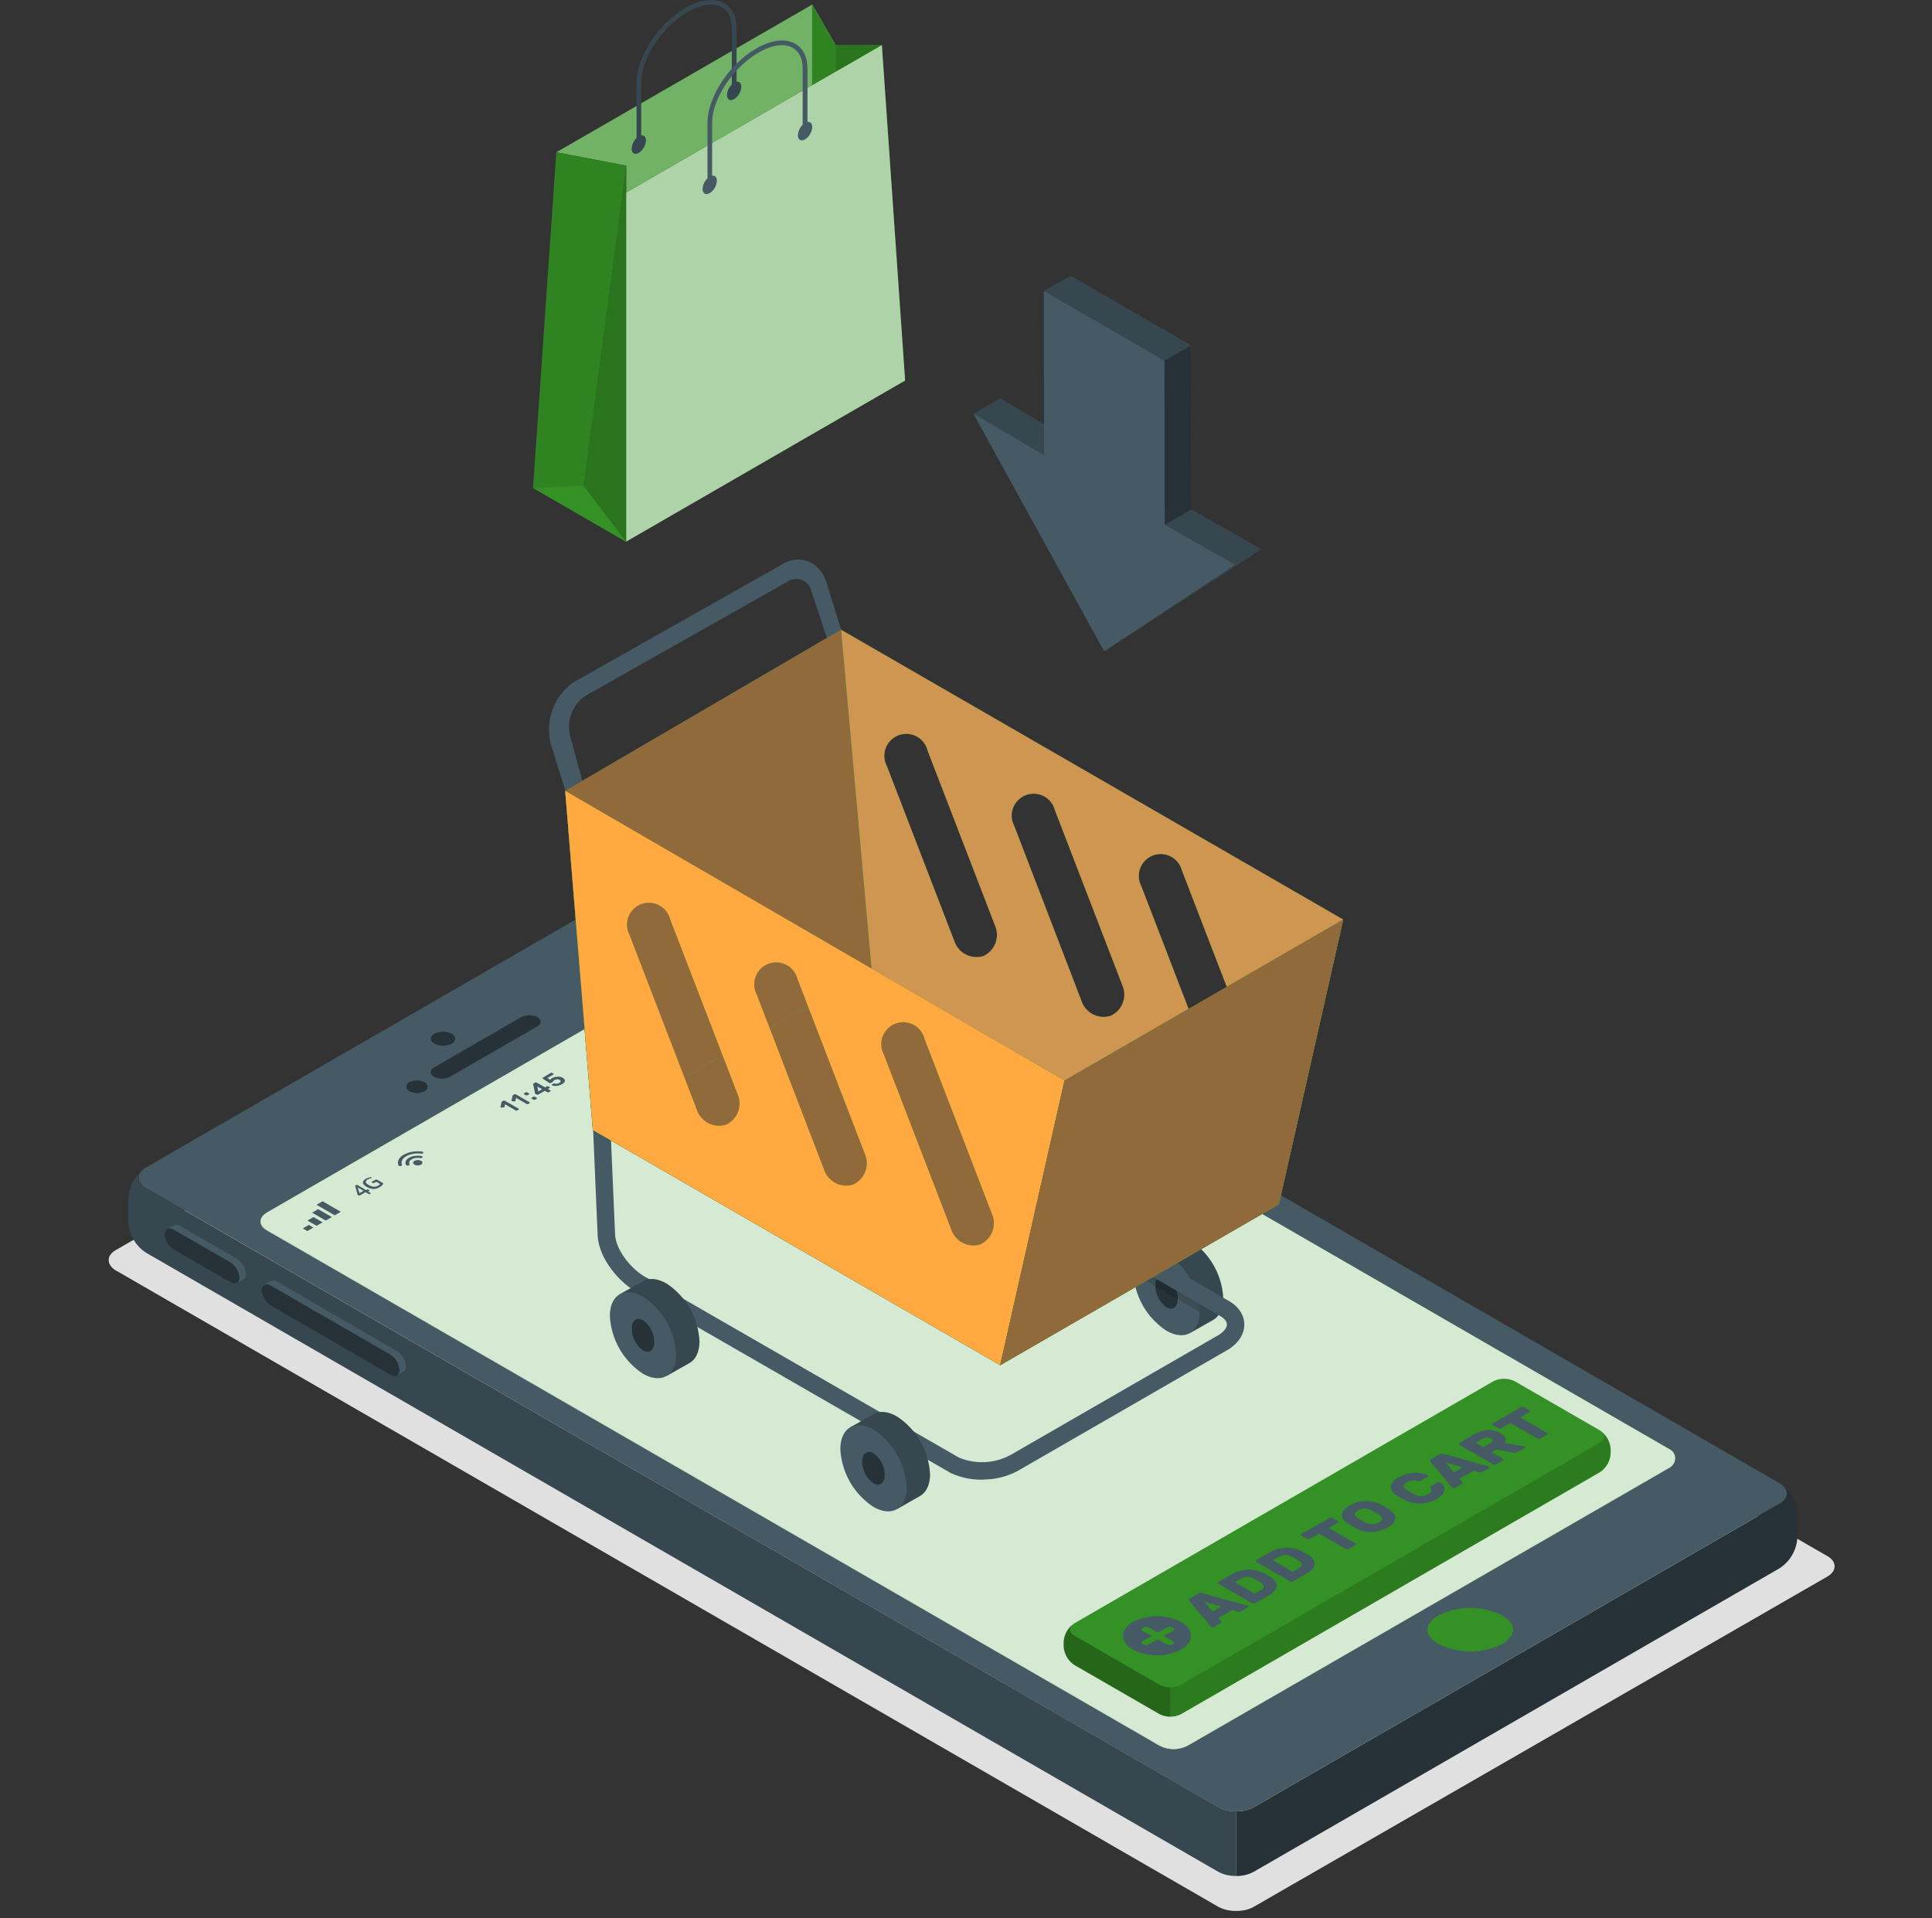 <svg width="141" height="140" viewBox="0 0 141 140" fill="none" xmlns="http://www.w3.org/2000/svg">
<rect x="0" y="0" width="141" height="140" fill="#333333" stroke="none"/>
<g clip-path="url(#clip0_616_105679)">
<path d="M133.821 114.017C133.805 113.985 133.787 113.953 133.766 113.923C133.751 113.903 133.734 113.884 133.716 113.866C133.701 113.84 133.683 113.817 133.662 113.797L133.597 113.736C133.525 113.674 133.447 113.62 133.365 113.573L52.915 67.129C52.513 66.927 52.069 66.821 51.618 66.821C51.168 66.821 50.724 66.927 50.321 67.129L8.458 91.232C8.405 91.261 8.354 91.294 8.306 91.33C8.306 91.33 8.266 91.355 8.252 91.37C8.167 91.439 8.094 91.522 8.035 91.615C8.021 91.635 8.009 91.655 7.999 91.677C7.981 91.709 7.966 91.743 7.955 91.778C7.948 91.804 7.942 91.831 7.937 91.857C7.932 91.9 7.932 91.944 7.937 91.987C7.936 92.017 7.936 92.048 7.937 92.078C7.944 92.112 7.952 92.146 7.963 92.179C7.974 92.213 7.989 92.245 8.006 92.276C8.11 92.466 8.267 92.622 8.458 92.724L88.912 139.165C89.152 139.295 89.412 139.384 89.681 139.429C89.856 139.456 90.032 139.471 90.209 139.472C90.383 139.472 90.557 139.458 90.729 139.432C90.786 139.425 90.843 139.415 90.899 139.4C91.059 139.363 91.215 139.31 91.365 139.241C91.415 139.219 91.459 139.19 91.506 139.165L133.365 115.065C133.857 114.783 133.994 114.379 133.821 114.017Z" fill="#E0E0E0"/>
<path d="M130.327 108.693C130.312 108.659 130.292 108.628 130.269 108.599C130.255 108.579 130.239 108.56 130.222 108.541C130.206 108.516 130.187 108.493 130.164 108.473L130.103 108.415C130.031 108.351 129.952 108.296 129.868 108.249L51.622 63.065C51.219 62.863 50.775 62.758 50.325 62.758C49.874 62.758 49.43 62.863 49.028 63.065L10.647 85.214L10.491 85.312L10.441 85.355C10.355 85.423 10.282 85.505 10.224 85.597C10.188 85.648 10.161 85.704 10.145 85.763C10.143 85.79 10.143 85.817 10.145 85.843C10.139 85.886 10.139 85.93 10.145 85.973C10.143 86.003 10.143 86.033 10.145 86.063C10.151 86.097 10.16 86.131 10.17 86.165C10.181 86.198 10.194 86.231 10.21 86.262C10.317 86.453 10.478 86.609 10.672 86.71L88.908 131.897C89.147 132.028 89.408 132.116 89.677 132.157C89.852 132.188 90.028 132.203 90.205 132.204C90.379 132.204 90.553 132.19 90.725 132.161C90.782 132.154 90.839 132.143 90.895 132.128C91.056 132.093 91.212 132.04 91.361 131.969C91.412 131.948 91.455 131.923 91.502 131.897L129.868 109.744C130.378 109.459 130.515 109.054 130.327 108.693ZM121.899 107.089L119.446 108.509L86.755 127.367C86.67 127.417 86.582 127.46 86.491 127.497C86.224 127.608 85.938 127.665 85.649 127.665C85.36 127.665 85.074 127.608 84.808 127.497C84.716 127.46 84.628 127.417 84.544 127.367L22.475 91.533L19.469 89.802C19.364 89.743 19.269 89.668 19.187 89.579C18.876 89.239 18.974 88.805 19.469 88.516L54.598 68.235C54.999 67.963 55.477 67.829 55.96 67.856C56.076 67.87 56.189 67.9 56.296 67.946C56.356 67.968 56.415 67.996 56.47 68.029L121.899 105.803C122.011 105.868 122.104 105.962 122.169 106.075C122.234 106.188 122.268 106.316 122.268 106.446C122.268 106.576 122.234 106.704 122.169 106.817C122.104 106.93 122.011 107.024 121.899 107.089Z" fill="#455A64"/>
<path d="M10.501 85.315C10.167 85.57 9.892 85.894 9.694 86.265C9.497 86.636 9.383 87.046 9.359 87.465V89.177C9.383 89.628 9.513 90.067 9.738 90.458C9.963 90.849 10.278 91.182 10.656 91.428L88.903 136.608C89.198 136.77 89.522 136.869 89.857 136.901C89.972 136.901 90.084 136.919 90.218 136.922V132.204C90.041 132.201 89.865 132.186 89.691 132.161C89.419 132.117 89.158 132.026 88.917 131.893L10.653 86.71C9.992 86.331 9.937 85.727 10.501 85.315Z" fill="#37474F"/>
<path d="M109.616 117.893C108.896 117.537 108.104 117.352 107.301 117.352C106.497 117.352 105.705 117.537 104.985 117.893C104.704 118.042 104.465 118.259 104.291 118.526C103.876 119.248 104.652 119.79 104.985 119.992C105.705 120.349 106.497 120.534 107.301 120.534C108.104 120.534 108.896 120.349 109.616 119.992C109.895 119.841 110.133 119.624 110.31 119.36C110.725 118.638 109.959 118.096 109.616 117.893Z" fill="#349125"/>
<path d="M32.966 76.171C33.039 76.144 33.103 76.094 33.147 76.03C33.191 75.965 33.215 75.889 33.215 75.81C33.215 75.732 33.191 75.655 33.147 75.591C33.103 75.526 33.039 75.477 32.966 75.449C32.77 75.349 32.553 75.297 32.332 75.297C32.112 75.297 31.895 75.349 31.698 75.449C31.625 75.477 31.562 75.526 31.517 75.591C31.473 75.655 31.449 75.732 31.449 75.81C31.449 75.889 31.473 75.965 31.517 76.03C31.562 76.094 31.625 76.144 31.698 76.171C31.895 76.271 32.112 76.323 32.332 76.323C32.553 76.323 32.77 76.271 32.966 76.171Z" fill="#263238"/>
<path d="M30.995 79.64C31.056 79.611 31.108 79.564 31.144 79.507C31.18 79.449 31.199 79.383 31.199 79.315C31.199 79.247 31.18 79.181 31.144 79.123C31.108 79.066 31.056 79.019 30.995 78.99C30.82 78.903 30.627 78.857 30.431 78.857C30.236 78.857 30.043 78.903 29.868 78.99C29.807 79.019 29.755 79.066 29.719 79.123C29.683 79.181 29.664 79.247 29.664 79.315C29.664 79.383 29.683 79.449 29.719 79.507C29.755 79.564 29.807 79.611 29.868 79.64C30.042 79.729 30.235 79.776 30.431 79.776C30.627 79.776 30.82 79.729 30.995 79.64Z" fill="#263238"/>
<path d="M32.881 78.568L39.181 74.93C39.542 74.731 39.542 74.417 39.217 74.229C39.028 74.138 38.819 74.093 38.609 74.097C38.399 74.101 38.193 74.155 38.007 74.254L31.707 77.889C31.363 78.091 31.345 78.402 31.671 78.59C31.86 78.681 32.068 78.727 32.278 78.724C32.489 78.72 32.695 78.667 32.881 78.568Z" fill="#263238"/>
<path d="M130.055 108.363C130.59 108.779 130.532 109.368 129.882 109.743L91.512 131.896C91.113 132.109 90.666 132.215 90.215 132.203V136.918C90.665 136.927 91.111 136.82 91.508 136.607L129.878 114.458C130.256 114.212 130.571 113.881 130.796 113.49C131.022 113.099 131.152 112.661 131.175 112.211V110.495C131.152 110.08 131.039 109.675 130.846 109.308C130.653 108.94 130.383 108.618 130.055 108.363Z" fill="#263238"/>
<path d="M28.958 98.603C29.149 98.723 29.309 98.886 29.426 99.079C29.543 99.272 29.613 99.49 29.63 99.715C29.638 99.791 29.625 99.868 29.591 99.937C29.558 100.006 29.506 100.064 29.442 100.106C29.363 100.153 29.059 100.333 28.972 100.38C28.894 100.414 28.808 100.426 28.723 100.417C28.638 100.407 28.558 100.376 28.488 100.326L19.764 95.268C19.573 95.148 19.414 94.984 19.298 94.791C19.181 94.598 19.112 94.38 19.095 94.156C19.089 94.083 19.101 94.009 19.131 93.942C19.161 93.875 19.207 93.817 19.265 93.773L19.749 93.491C19.828 93.457 19.914 93.445 19.998 93.454C20.083 93.464 20.164 93.495 20.233 93.545L28.958 98.603Z" fill="#455A64"/>
<path d="M28.487 98.866L19.762 93.83C19.401 93.617 19.094 93.769 19.094 94.169C19.111 94.394 19.18 94.612 19.296 94.805C19.412 94.998 19.572 95.162 19.762 95.282L28.487 100.34C28.848 100.553 29.159 100.401 29.159 100C29.145 99.772 29.076 99.549 28.96 99.352C28.843 99.155 28.681 98.988 28.487 98.866Z" fill="#263238"/>
<path d="M17.275 91.859C17.467 91.98 17.627 92.143 17.744 92.337C17.861 92.531 17.93 92.75 17.947 92.975C17.954 93.051 17.941 93.127 17.909 93.196C17.876 93.264 17.826 93.323 17.763 93.366C17.68 93.409 17.376 93.593 17.293 93.64C17.214 93.673 17.128 93.685 17.044 93.675C16.959 93.665 16.878 93.633 16.809 93.582L12.694 91.209C12.504 91.088 12.344 90.925 12.228 90.732C12.112 90.538 12.043 90.321 12.026 90.096C12.018 90.023 12.029 89.949 12.059 89.882C12.089 89.814 12.136 89.756 12.196 89.713C12.275 89.659 12.593 89.478 12.68 89.431C12.758 89.397 12.844 89.384 12.929 89.393C13.014 89.403 13.095 89.435 13.164 89.486L17.275 91.859Z" fill="#455A64"/>
<path d="M16.807 92.129L12.692 89.756C12.331 89.543 12.023 89.694 12.023 90.095C12.04 90.32 12.11 90.538 12.226 90.731C12.342 90.924 12.501 91.087 12.692 91.208L16.807 93.582C17.168 93.795 17.475 93.643 17.475 93.242C17.458 93.017 17.389 92.799 17.273 92.606C17.157 92.413 16.997 92.25 16.807 92.129Z" fill="#263238"/>
<path d="M121.905 107.071L119.452 108.487L86.761 127.349C86.676 127.397 86.588 127.44 86.498 127.479C86.231 127.59 85.945 127.647 85.656 127.647C85.367 127.647 85.081 127.59 84.814 127.479C84.724 127.44 84.636 127.397 84.55 127.349L22.481 91.515L19.479 89.781C19.373 89.724 19.278 89.649 19.198 89.56C18.887 89.221 18.984 88.783 19.479 88.494L54.609 68.216C55.011 67.951 55.489 67.824 55.971 67.855C56.086 67.87 56.2 67.9 56.307 67.946C56.367 67.968 56.425 67.996 56.48 68.029L121.905 105.803C122.014 105.869 122.103 105.962 122.165 106.073C122.227 106.184 122.26 106.31 122.26 106.437C122.26 106.564 122.227 106.689 122.165 106.8C122.103 106.911 122.014 107.004 121.905 107.071Z" fill="#349125"/>
<path opacity="0.8" d="M121.905 107.071L119.452 108.487L86.761 127.349C86.676 127.397 86.588 127.44 86.498 127.479C86.231 127.59 85.945 127.647 85.656 127.647C85.367 127.647 85.081 127.59 84.814 127.479C84.724 127.44 84.636 127.397 84.55 127.349L22.481 91.515L19.479 89.781C19.373 89.724 19.278 89.649 19.198 89.56C18.887 89.221 18.984 88.783 19.479 88.494L54.609 68.216C55.011 67.951 55.489 67.824 55.971 67.855C56.086 67.87 56.2 67.9 56.307 67.946C56.367 67.968 56.425 67.996 56.48 68.029L121.905 105.803C122.014 105.869 122.103 105.962 122.165 106.073C122.227 106.184 122.26 106.31 122.26 106.437C122.26 106.564 122.227 106.689 122.165 106.8C122.103 106.911 122.014 107.004 121.905 107.071Z" fill="white"/>
<path d="M26.895 87.129C26.877 87.126 26.86 87.119 26.844 87.111L26.674 87.01L26.259 87.252C26.248 87.259 26.236 87.263 26.223 87.263C26.21 87.263 26.197 87.259 26.187 87.252L26.125 87.219L26.096 87.198C26.096 87.189 26.096 87.181 26.096 87.172L25.923 86.562C25.922 86.553 25.922 86.545 25.923 86.536C25.928 86.528 25.936 86.52 25.945 86.515L26.002 86.482C26.02 86.477 26.039 86.477 26.056 86.482C26.076 86.484 26.094 86.49 26.111 86.5L26.71 86.862L26.804 86.811C26.819 86.805 26.836 86.805 26.851 86.811C26.871 86.812 26.889 86.818 26.905 86.829L26.945 86.851C26.963 86.851 26.974 86.872 26.974 86.88C26.974 86.887 26.974 86.898 26.949 86.909L26.858 86.963L27.032 87.06C27.044 87.067 27.054 87.077 27.061 87.089C27.061 87.089 27.061 87.107 27.032 87.118L26.963 87.161C26.938 87.157 26.914 87.146 26.895 87.129ZM26.533 86.912L26.107 86.663L26.233 87.085L26.533 86.912Z" fill="#455A64"/>
<path d="M27.28 86.783C27.097 86.772 26.918 86.718 26.76 86.624C26.59 86.523 26.496 86.425 26.485 86.324C26.475 86.223 26.543 86.129 26.688 86.042C26.748 86.009 26.811 85.982 26.876 85.959C26.938 85.94 27.002 85.926 27.067 85.919C27.067 85.919 27.089 85.919 27.096 85.919L27.132 85.988H27.107C27.012 85.998 26.919 86.028 26.836 86.075C26.738 86.133 26.691 86.198 26.699 86.27C26.706 86.342 26.778 86.411 26.912 86.487C27.021 86.556 27.145 86.599 27.273 86.613C27.385 86.619 27.497 86.592 27.595 86.537L27.689 86.472C27.71 86.455 27.728 86.434 27.743 86.411L27.461 86.248L27.288 86.346C27.271 86.352 27.253 86.352 27.237 86.346C27.219 86.344 27.201 86.338 27.186 86.328L27.147 86.306C27.147 86.306 27.118 86.284 27.118 86.277C27.118 86.27 27.118 86.259 27.143 86.248L27.418 86.089C27.436 86.085 27.456 86.085 27.475 86.089C27.498 86.09 27.519 86.097 27.537 86.111L27.938 86.342C27.949 86.347 27.959 86.354 27.967 86.364C27.967 86.364 27.967 86.364 27.967 86.385C27.92 86.492 27.835 86.577 27.728 86.624C27.597 86.717 27.441 86.772 27.28 86.783Z" fill="#455A64"/>
<path d="M30.729 84.722C30.863 84.802 30.863 84.925 30.729 85.001C30.655 85.04 30.573 85.06 30.489 85.06C30.405 85.06 30.323 85.04 30.249 85.001C30.115 84.925 30.115 84.802 30.249 84.722C30.323 84.685 30.405 84.665 30.489 84.665C30.572 84.665 30.655 84.685 30.729 84.722Z" fill="#455A64"/>
<path d="M29.853 84.496C29.611 84.637 29.535 84.839 29.629 85.016C29.646 85.037 29.669 85.053 29.694 85.062C29.719 85.072 29.747 85.075 29.773 85.07C29.853 85.07 29.911 85.016 29.885 84.973C29.817 84.846 29.885 84.706 30.041 84.612C30.235 84.51 30.458 84.478 30.673 84.521C30.752 84.521 30.832 84.521 30.843 84.456C30.843 84.416 30.81 84.384 30.749 84.37C30.444 84.315 30.13 84.359 29.853 84.496Z" fill="#455A64"/>
<path d="M29.465 84.274C29.103 84.48 28.973 84.773 29.078 85.044C29.078 85.083 29.154 85.109 29.223 85.105C29.302 85.105 29.353 85.054 29.335 85.011C29.252 84.791 29.356 84.552 29.649 84.382C29.983 84.212 30.361 84.147 30.733 84.198C30.812 84.198 30.888 84.198 30.895 84.133C30.895 84.093 30.855 84.057 30.787 84.05C30.334 83.985 29.871 84.063 29.465 84.274Z" fill="#455A64"/>
<path d="M36.567 80.836C36.554 80.839 36.54 80.839 36.527 80.836C36.527 80.836 36.527 80.836 36.527 80.81L36.6 80.449C36.6 80.449 36.6 80.431 36.6 80.424L36.621 80.402L36.748 80.33C36.761 80.326 36.775 80.326 36.788 80.33C36.802 80.326 36.817 80.326 36.831 80.33L37.864 80.926C37.866 80.929 37.867 80.933 37.867 80.937C37.867 80.941 37.866 80.944 37.864 80.948C37.866 80.951 37.867 80.956 37.867 80.96C37.867 80.965 37.866 80.969 37.864 80.973L37.734 81.049C37.72 81.052 37.705 81.052 37.691 81.049C37.676 81.053 37.661 81.053 37.647 81.049L36.86 80.594L36.816 80.803C36.816 80.803 36.816 80.803 36.795 80.825C36.779 80.829 36.763 80.829 36.748 80.825L36.567 80.836Z" fill="#455A64"/>
<path d="M37.374 80.369C37.36 80.373 37.345 80.373 37.331 80.369C37.329 80.365 37.328 80.361 37.328 80.356C37.328 80.352 37.329 80.347 37.331 80.344L37.407 79.982C37.405 79.974 37.405 79.965 37.407 79.957L37.425 79.935L37.551 79.863C37.565 79.859 37.58 79.859 37.594 79.863C37.609 79.859 37.623 79.859 37.638 79.863L38.667 80.459C38.667 80.459 38.667 80.459 38.667 80.484C38.669 80.488 38.67 80.492 38.67 80.495C38.67 80.499 38.669 80.503 38.667 80.506L38.537 80.582C38.523 80.586 38.508 80.586 38.494 80.582H38.451L37.663 80.127L37.616 80.362C37.61 80.371 37.601 80.379 37.591 80.383C37.577 80.387 37.562 80.387 37.547 80.383L37.374 80.369Z" fill="#455A64"/>
<path d="M38.378 79.72C38.392 79.717 38.407 79.717 38.421 79.72C38.435 79.716 38.45 79.716 38.464 79.72L38.623 79.81C38.625 79.814 38.626 79.817 38.626 79.821C38.626 79.825 38.625 79.829 38.623 79.832C38.625 79.836 38.626 79.84 38.626 79.845C38.626 79.849 38.625 79.853 38.623 79.857L38.475 79.944H38.432C38.418 79.948 38.403 79.948 38.388 79.944L38.23 79.854C38.228 79.85 38.227 79.845 38.227 79.841C38.227 79.837 38.228 79.832 38.23 79.828C38.228 79.824 38.227 79.82 38.227 79.816C38.227 79.811 38.228 79.807 38.23 79.803L38.378 79.72ZM38.938 80.041C38.951 80.034 38.966 80.031 38.981 80.031C38.996 80.031 39.011 80.034 39.024 80.041L39.18 80.132C39.18 80.132 39.198 80.132 39.198 80.157C39.197 80.162 39.195 80.167 39.191 80.172C39.188 80.176 39.184 80.18 39.18 80.182L39.032 80.266C39.018 80.273 39.003 80.277 38.988 80.277C38.973 80.277 38.958 80.273 38.945 80.266L38.789 80.175C38.789 80.175 38.771 80.175 38.771 80.15C38.772 80.145 38.774 80.14 38.777 80.136C38.78 80.132 38.785 80.13 38.789 80.128L38.938 80.041Z" fill="#455A64"/>
<path d="M40.039 79.72C40.026 79.727 40.011 79.731 39.996 79.731C39.981 79.731 39.966 79.727 39.953 79.72L39.761 79.612L39.266 79.897H39.223C39.209 79.901 39.194 79.901 39.18 79.897L39.068 79.832C39.05 79.832 39.042 79.814 39.039 79.803C39.035 79.792 39.035 79.779 39.039 79.767L38.916 79.135C38.913 79.124 38.914 79.111 38.918 79.1C38.923 79.089 38.931 79.08 38.941 79.074L39.064 79.001H39.108H39.147L39.787 79.363L39.924 79.283H39.967H40.011L40.123 79.352C40.127 79.353 40.132 79.356 40.135 79.36C40.138 79.364 40.14 79.369 40.141 79.374C40.141 79.374 40.141 79.392 40.123 79.399L39.985 79.478L40.18 79.59C40.18 79.59 40.199 79.59 40.18 79.616C40.182 79.62 40.183 79.624 40.183 79.628C40.183 79.633 40.182 79.637 40.18 79.641L40.039 79.72ZM39.559 79.496L39.219 79.298L39.288 79.659L39.559 79.496Z" fill="#455A64"/>
<path d="M39.6 78.715C39.597 78.707 39.597 78.698 39.6 78.69C39.6 78.69 39.6 78.69 39.6 78.664L40.2 78.303C40.213 78.296 40.228 78.292 40.243 78.292C40.258 78.292 40.273 78.296 40.286 78.303L40.398 78.368C40.398 78.368 40.416 78.368 40.416 78.393C40.416 78.419 40.416 78.412 40.398 78.419L39.95 78.675L40.138 78.805C40.156 78.781 40.178 78.76 40.203 78.744L40.268 78.701C40.329 78.667 40.393 78.64 40.46 78.621C40.525 78.6 40.593 78.588 40.662 78.585C40.729 78.576 40.797 78.576 40.864 78.585C40.931 78.6 40.996 78.624 41.056 78.657C41.113 78.685 41.161 78.727 41.197 78.78C41.222 78.814 41.232 78.857 41.226 78.899C41.219 78.944 41.198 78.985 41.164 79.015C41.12 79.056 41.072 79.093 41.02 79.123C40.952 79.161 40.88 79.193 40.807 79.217C40.742 79.236 40.675 79.248 40.608 79.253C40.548 79.259 40.487 79.259 40.427 79.253C40.376 79.243 40.326 79.226 40.279 79.203C40.279 79.203 40.261 79.203 40.261 79.177C40.261 79.152 40.261 79.159 40.279 79.152L40.409 79.076H40.449H40.492C40.522 79.085 40.552 79.091 40.583 79.094H40.669L40.749 79.069L40.821 79.033C40.882 78.997 40.915 78.961 40.919 78.917C40.922 78.874 40.897 78.841 40.839 78.809C40.786 78.779 40.726 78.767 40.666 78.773C40.596 78.774 40.528 78.793 40.467 78.827C40.443 78.841 40.42 78.856 40.398 78.874C40.387 78.885 40.378 78.897 40.369 78.91C40.371 78.919 40.371 78.929 40.369 78.939C40.362 78.95 40.352 78.959 40.34 78.964L40.192 79.051H40.149H40.109L39.6 78.715Z" fill="#455A64"/>
<path d="M22.43 89.849L22.098 89.658L22.538 89.401L22.871 89.593L22.43 89.849Z" fill="#455A64"/>
<path d="M23.102 89.467L22.438 89.084L22.878 88.828L23.543 89.211L23.102 89.467Z" fill="#455A64"/>
<path d="M23.774 89.083L22.777 88.505L23.218 88.252L24.219 88.826L23.774 89.083Z" fill="#455A64"/>
<path d="M24.431 88.7L23.102 87.931L23.546 87.674L24.872 88.444L24.431 88.7Z" fill="#455A64"/>
<path d="M54.48 70.101C54.392 70.091 54.302 70.104 54.22 70.141L52.562 71.094C52.453 71.156 52.482 71.272 52.623 71.355L53.23 71.716C53.321 71.765 53.42 71.795 53.523 71.803C53.566 71.808 53.61 71.808 53.653 71.803C53.698 71.799 53.742 71.787 53.783 71.766L55.441 70.813C55.546 70.748 55.521 70.636 55.376 70.553L54.773 70.191C54.683 70.141 54.583 70.11 54.48 70.101ZM53.505 71.727C53.461 71.722 53.419 71.707 53.382 71.683L52.775 71.322C52.67 71.261 52.649 71.17 52.728 71.124L54.386 70.17C54.408 70.158 54.431 70.151 54.455 70.148H54.495C54.54 70.153 54.583 70.167 54.621 70.191L55.224 70.553C55.329 70.614 55.351 70.704 55.275 70.748L53.617 71.705C53.582 71.722 53.543 71.729 53.505 71.727Z" fill="#455A64"/>
<path d="M53.147 71.02L53.87 71.432L53.61 71.584C53.58 71.593 53.549 71.593 53.519 71.584L52.988 71.277C52.912 71.234 52.894 71.165 52.952 71.129L53.147 71.02Z" fill="#455A64"/>
<path d="M53.266 70.951L53.576 70.77L54.292 71.182L53.977 71.363L53.266 70.951Z" fill="#455A64"/>
<path d="M53.699 70.703L54.006 70.522L54.725 70.937L54.414 71.118L53.699 70.703Z" fill="#455A64"/>
<path d="M54.49 70.301L55.007 70.601C55.1 70.655 55.082 70.734 54.952 70.807L54.847 70.868L54.125 70.453L54.374 70.312C54.392 70.302 54.411 70.296 54.431 70.295C54.451 70.293 54.471 70.295 54.49 70.301Z" fill="#455A64"/>
<path d="M54.845 70.152C54.954 70.141 55.063 70.17 55.152 70.235L55.264 70.3C55.387 70.372 55.455 70.452 55.408 70.481L55.333 70.531L54.762 70.202L54.845 70.152Z" fill="#455A64"/>
<path d="M50.258 72.891L51.544 71.774L52.223 72.739L51.334 72.497L50.258 72.891Z" fill="#455A64"/>
<path d="M77.633 119.837V120.155C77.647 120.43 77.727 120.697 77.864 120.935C78.001 121.173 78.193 121.375 78.424 121.524L84.623 125.101C84.868 125.226 85.139 125.291 85.415 125.291C85.689 125.291 85.961 125.226 86.206 125.101L116.758 107.453C116.988 107.303 117.18 107.1 117.318 106.861C117.455 106.623 117.534 106.355 117.549 106.08V105.766C117.534 105.491 117.455 105.224 117.318 104.985C117.18 104.747 116.988 104.544 116.758 104.393L110.559 100.817C110.314 100.692 110.042 100.627 109.767 100.627C109.492 100.627 109.221 100.692 108.976 100.817L78.424 118.468C78.194 118.618 78.003 118.821 77.865 119.058C77.728 119.296 77.648 119.563 77.633 119.837Z" fill="#349125"/>
<path opacity="0.15" d="M116.847 104.465C117.175 104.714 117.139 105.079 116.742 105.307L86.19 122.958C85.946 123.086 85.674 123.152 85.398 123.15V125.288C85.675 125.295 85.949 125.231 86.193 125.1L116.742 107.453C116.972 107.301 117.163 107.098 117.3 106.86C117.438 106.622 117.517 106.354 117.533 106.08V105.765C117.519 105.512 117.451 105.264 117.332 105.04C117.214 104.815 117.048 104.619 116.847 104.465Z" fill="black"/>
<path opacity="0.3" d="M78.289 118.551C78.093 118.706 77.931 118.901 77.815 119.122C77.7 119.344 77.632 119.588 77.617 119.837V120.155C77.632 120.43 77.711 120.698 77.85 120.936C77.988 121.174 78.18 121.376 78.412 121.524L84.608 125.101C84.85 125.232 85.123 125.296 85.399 125.289V123.15C85.123 123.153 84.851 123.087 84.608 122.959L78.408 119.382C78.015 119.158 77.993 118.804 78.289 118.551Z" fill="black"/>
<path d="M87.459 116.297C87.507 116.269 87.562 116.254 87.618 116.254C87.665 116.255 87.713 116.261 87.759 116.272L91.01 117.182L91.082 117.208C91.092 117.212 91.1 117.219 91.106 117.228C91.112 117.237 91.115 117.248 91.115 117.258C91.115 117.258 91.115 117.291 91.082 117.305L90.598 117.583C90.556 117.61 90.507 117.625 90.457 117.627C90.423 117.633 90.387 117.633 90.353 117.627L89.926 117.504L88.908 118.093L89.121 118.338C89.136 118.355 89.144 118.377 89.142 118.4C89.142 118.425 89.117 118.45 89.067 118.479L88.582 118.757C88.558 118.773 88.529 118.78 88.499 118.779C88.469 118.78 88.439 118.773 88.413 118.757C88.396 118.748 88.382 118.734 88.373 118.718L86.791 116.839C86.773 116.816 86.763 116.789 86.762 116.76C86.762 116.727 86.787 116.698 86.838 116.669L87.459 116.297ZM88.514 117.623L89.135 117.262L87.903 116.901L88.514 117.623Z" fill="#455A64"/>
<path d="M89.918 114.881C90.095 114.779 90.284 114.7 90.481 114.646C90.676 114.594 90.876 114.564 91.078 114.555C91.275 114.548 91.473 114.566 91.666 114.61C91.852 114.649 92.032 114.712 92.201 114.797L92.349 114.881L92.479 114.956L92.606 115.029L92.743 115.112C92.876 115.19 92.99 115.296 93.079 115.422C93.145 115.52 93.178 115.637 93.173 115.755C93.157 115.882 93.105 116.001 93.021 116.098C92.908 116.229 92.772 116.338 92.62 116.42L91.587 117.016C91.555 117.034 91.519 117.043 91.482 117.041C91.447 117.043 91.411 117.034 91.381 117.016L88.903 115.589C88.874 115.571 88.859 115.552 88.859 115.527C88.86 115.514 88.865 115.502 88.872 115.492C88.88 115.481 88.891 115.474 88.903 115.469L89.918 114.881ZM91.475 115.198C91.325 115.12 91.157 115.083 90.988 115.091C90.819 115.1 90.656 115.153 90.514 115.245L90.124 115.473L91.569 116.315L91.977 116.076C92.299 115.892 92.32 115.715 92.038 115.531L91.89 115.44L91.753 115.361L91.619 115.285L91.475 115.198Z" fill="#455A64"/>
<path d="M92.691 113.28C92.868 113.178 93.058 113.1 93.255 113.045C93.451 112.994 93.652 112.964 93.855 112.955C94.051 112.949 94.248 112.968 94.44 113.009C94.626 113.047 94.806 113.11 94.975 113.197L95.126 113.28L95.253 113.356L95.379 113.428L95.52 113.511C95.651 113.591 95.764 113.697 95.852 113.822C95.92 113.919 95.953 114.036 95.946 114.155C95.934 114.282 95.882 114.402 95.798 114.498C95.685 114.628 95.549 114.737 95.397 114.819L94.36 115.415C94.33 115.433 94.295 115.442 94.259 115.441C94.223 115.443 94.186 115.434 94.154 115.415L91.676 113.988C91.664 113.982 91.654 113.974 91.647 113.963C91.639 113.952 91.634 113.94 91.633 113.927C91.634 113.914 91.639 113.902 91.646 113.892C91.654 113.882 91.664 113.874 91.676 113.869L92.691 113.28ZM94.248 113.598C94.099 113.52 93.93 113.483 93.761 113.491C93.593 113.499 93.429 113.552 93.287 113.645L92.897 113.873L94.342 114.714L94.754 114.476C95.076 114.292 95.094 114.115 94.816 113.931L94.668 113.84C94.621 113.815 94.573 113.79 94.53 113.761L94.393 113.685L94.248 113.598Z" fill="#455A64"/>
<path d="M97.024 110.788C97.055 110.77 97.09 110.761 97.126 110.762C97.162 110.76 97.199 110.769 97.23 110.788L97.639 111.023C97.65 111.027 97.66 111.035 97.667 111.046C97.674 111.056 97.678 111.068 97.678 111.08C97.678 111.093 97.674 111.106 97.667 111.117C97.66 111.128 97.65 111.136 97.639 111.142L96.963 111.51L98.928 112.645C98.957 112.645 98.972 112.681 98.972 112.706C98.971 112.719 98.966 112.731 98.958 112.741C98.951 112.751 98.94 112.759 98.928 112.764L98.426 113.053C98.396 113.071 98.361 113.08 98.325 113.078C98.288 113.08 98.252 113.071 98.22 113.053L96.255 111.919L95.579 112.309C95.547 112.325 95.511 112.334 95.475 112.334C95.439 112.334 95.404 112.326 95.374 112.309L94.965 112.074C94.936 112.056 94.922 112.038 94.922 112.012C94.923 112 94.928 111.988 94.935 111.977C94.943 111.967 94.953 111.959 94.965 111.955L97.024 110.788Z" fill="#455A64"/>
<path d="M98.339 111.171C98.217 111.096 98.111 110.998 98.028 110.882C97.959 110.788 97.924 110.673 97.93 110.557C97.946 110.431 97.997 110.311 98.079 110.214C98.196 110.078 98.337 109.965 98.494 109.878C98.677 109.773 98.872 109.693 99.076 109.639C99.269 109.588 99.468 109.559 99.668 109.552C99.858 109.548 100.047 109.567 100.232 109.61C100.405 109.648 100.572 109.707 100.73 109.787L101.091 109.982L101.42 110.181C101.542 110.256 101.647 110.354 101.731 110.47C101.8 110.564 101.834 110.679 101.828 110.795C101.821 110.929 101.769 111.056 101.68 111.156C101.564 111.293 101.423 111.406 101.265 111.489C101.083 111.596 100.887 111.679 100.683 111.735C100.49 111.785 100.291 111.813 100.091 111.818C99.901 111.822 99.712 111.803 99.527 111.76C99.354 111.722 99.187 111.662 99.029 111.583C98.917 111.525 98.805 111.46 98.667 111.391L98.339 111.171ZM100.683 110.582L100.539 110.488L100.373 110.387L100.195 110.289L100.04 110.21C99.972 110.174 99.899 110.148 99.823 110.13C99.748 110.112 99.67 110.102 99.592 110.102C99.51 110.102 99.429 110.113 99.35 110.134C99.266 110.157 99.184 110.189 99.108 110.232C99.042 110.266 98.984 110.314 98.938 110.373C98.905 110.412 98.886 110.462 98.884 110.513C98.885 110.562 98.901 110.609 98.931 110.647C98.969 110.696 99.016 110.738 99.068 110.77C99.112 110.803 99.158 110.833 99.206 110.86C99.26 110.893 99.314 110.929 99.375 110.961L99.549 111.059C99.602 111.089 99.656 111.117 99.711 111.142C99.852 111.211 100.006 111.248 100.163 111.25C100.333 111.253 100.499 111.206 100.643 111.117C100.802 111.026 100.875 110.936 100.867 110.842C100.859 110.788 100.837 110.736 100.806 110.691C100.774 110.646 100.732 110.608 100.683 110.582Z" fill="#455A64"/>
<path d="M102.631 108.715L102.765 108.798L102.946 108.902L103.13 109.011L103.278 109.087C103.342 109.12 103.41 109.145 103.48 109.163C103.554 109.184 103.631 109.196 103.708 109.199C103.789 109.198 103.87 109.188 103.95 109.17C104.04 109.148 104.127 109.113 104.206 109.065C104.275 109.03 104.336 108.982 104.387 108.924C104.418 108.889 104.44 108.847 104.452 108.801C104.463 108.767 104.463 108.731 104.452 108.697C104.437 108.666 104.417 108.638 104.394 108.613C104.375 108.591 104.36 108.566 104.351 108.538C104.351 108.538 104.373 108.498 104.416 108.473L104.918 108.184C104.944 108.172 104.972 108.165 105.001 108.165C105.03 108.165 105.058 108.172 105.084 108.184C105.199 108.245 105.294 108.338 105.359 108.451C105.412 108.548 105.428 108.661 105.406 108.769C105.375 108.893 105.314 109.009 105.229 109.105C105.116 109.232 104.981 109.338 104.831 109.419C104.651 109.523 104.458 109.602 104.257 109.654C104.064 109.707 103.865 109.736 103.664 109.741C103.474 109.746 103.283 109.726 103.097 109.683C102.925 109.647 102.758 109.588 102.602 109.506C102.49 109.452 102.378 109.387 102.241 109.318C102.104 109.249 102.01 109.181 101.905 109.112C101.783 109.041 101.677 108.945 101.594 108.83C101.528 108.734 101.496 108.618 101.5 108.501C101.513 108.375 101.563 108.255 101.645 108.158C101.76 108.022 101.899 107.909 102.057 107.826C102.228 107.727 102.412 107.651 102.602 107.598C102.791 107.545 102.985 107.509 103.18 107.494C103.365 107.481 103.551 107.491 103.733 107.522C103.895 107.547 104.051 107.6 104.196 107.678C104.206 107.682 104.214 107.689 104.22 107.698C104.227 107.707 104.231 107.717 104.232 107.728C104.231 107.739 104.228 107.749 104.221 107.758C104.215 107.766 104.206 107.772 104.196 107.775L103.693 108.068C103.66 108.09 103.621 108.102 103.581 108.104C103.539 108.099 103.496 108.09 103.455 108.079C103.408 108.063 103.36 108.052 103.31 108.046C103.25 108.039 103.19 108.039 103.13 108.046C103.058 108.052 102.987 108.064 102.917 108.082C102.831 108.108 102.748 108.145 102.671 108.191C102.6 108.226 102.539 108.277 102.49 108.339C102.459 108.378 102.441 108.426 102.44 108.476C102.444 108.526 102.464 108.573 102.498 108.61C102.539 108.649 102.583 108.684 102.631 108.715Z" fill="#455A64"/>
<path d="M105.057 106.134C105.105 106.106 105.16 106.091 105.216 106.091C105.263 106.092 105.31 106.098 105.357 106.109L108.608 107.019L108.68 107.045C108.706 107.045 108.717 107.073 108.717 107.095C108.717 107.117 108.717 107.128 108.68 107.142L108.2 107.42C108.156 107.446 108.106 107.461 108.055 107.464C108.022 107.468 107.988 107.468 107.954 107.464L107.528 107.341L106.506 107.93L106.719 108.175C106.734 108.192 106.741 108.214 106.74 108.237C106.74 108.262 106.715 108.287 106.665 108.316L106.18 108.598C106.154 108.61 106.126 108.616 106.097 108.616C106.069 108.616 106.04 108.61 106.014 108.598C105.996 108.587 105.981 108.573 105.971 108.555L104.392 106.676C104.373 106.654 104.363 106.626 104.363 106.597C104.363 106.564 104.385 106.535 104.436 106.503L105.057 106.134ZM106.112 107.46L106.733 107.099L105.501 106.737L106.112 107.46Z" fill="#455A64"/>
<path d="M107.541 104.704C107.702 104.612 107.871 104.536 108.047 104.477C108.208 104.422 108.375 104.387 108.545 104.372C108.71 104.36 108.875 104.373 109.036 104.408C109.199 104.444 109.355 104.505 109.499 104.589C109.656 104.665 109.784 104.792 109.86 104.95C109.885 105.009 109.894 105.073 109.886 105.137C109.877 105.2 109.852 105.261 109.813 105.311L111.2 105.564C111.22 105.566 111.238 105.572 111.255 105.582C111.28 105.582 111.291 105.611 111.291 105.633C111.291 105.654 111.291 105.665 111.255 105.68L110.734 105.98C110.692 106.009 110.642 106.024 110.59 106.023H110.471L109.224 105.795L108.863 105.998L109.683 106.471C109.712 106.471 109.726 106.507 109.726 106.532C109.725 106.545 109.721 106.557 109.713 106.567C109.705 106.578 109.695 106.585 109.683 106.59L109.181 106.879C109.15 106.897 109.115 106.906 109.08 106.904C109.043 106.906 109.007 106.898 108.975 106.879L106.497 105.452C106.485 105.447 106.475 105.438 106.468 105.427C106.461 105.416 106.457 105.404 106.457 105.391C106.458 105.378 106.462 105.365 106.469 105.355C106.476 105.344 106.485 105.335 106.497 105.329L107.541 104.704ZM108.263 105.625L108.7 105.369C108.786 105.328 108.858 105.263 108.906 105.181C108.935 105.116 108.906 105.051 108.791 104.99C108.692 104.93 108.576 104.907 108.462 104.925C108.346 104.941 108.234 104.981 108.133 105.04L107.7 105.293L108.263 105.625Z" fill="#455A64"/>
<path d="M111.005 102.702C111.038 102.686 111.074 102.677 111.11 102.677C111.146 102.677 111.182 102.686 111.215 102.702L111.619 102.937C111.631 102.942 111.642 102.95 111.649 102.96C111.657 102.97 111.662 102.982 111.663 102.995C111.663 103.02 111.663 103.038 111.619 103.056L110.944 103.447L112.913 104.581C112.924 104.586 112.934 104.595 112.941 104.606C112.948 104.617 112.952 104.629 112.952 104.642C112.952 104.655 112.948 104.667 112.941 104.677C112.934 104.687 112.924 104.695 112.913 104.7L112.411 104.993C112.377 105.007 112.342 105.014 112.306 105.014C112.27 105.014 112.234 105.007 112.201 104.993L110.236 103.855L109.56 104.245C109.529 104.261 109.494 104.27 109.459 104.27C109.423 104.27 109.387 104.262 109.354 104.245L108.946 104.01C108.935 104.004 108.925 103.995 108.918 103.985C108.911 103.974 108.907 103.961 108.906 103.949C108.907 103.936 108.911 103.925 108.918 103.914C108.925 103.904 108.935 103.896 108.946 103.891L111.005 102.702Z" fill="#455A64"/>
<path d="M82.686 118.375C81.714 118.934 81.714 119.841 82.686 120.398C83.229 120.674 83.83 120.818 84.44 120.818C85.049 120.818 85.65 120.674 86.194 120.398C87.162 119.841 87.162 118.934 86.194 118.375C85.65 118.098 85.049 117.955 84.44 117.955C83.83 117.955 83.229 118.098 82.686 118.375ZM85.576 119.036L84.926 119.397L85.576 119.758C85.603 119.766 85.626 119.783 85.643 119.805C85.66 119.828 85.669 119.855 85.669 119.883C85.669 119.911 85.66 119.938 85.643 119.961C85.626 119.983 85.603 119.999 85.576 120.007C85.509 120.041 85.436 120.059 85.361 120.059C85.286 120.059 85.213 120.041 85.146 120.007L84.492 119.646L83.842 120.007C83.775 120.041 83.702 120.059 83.627 120.059C83.552 120.059 83.479 120.041 83.412 120.007C83.385 119.999 83.362 119.983 83.345 119.961C83.328 119.938 83.319 119.911 83.319 119.883C83.319 119.855 83.328 119.828 83.345 119.805C83.362 119.783 83.385 119.766 83.412 119.758L84.062 119.397L83.412 119.036C83.385 119.028 83.362 119.011 83.345 118.989C83.328 118.966 83.319 118.939 83.319 118.911C83.319 118.883 83.328 118.856 83.345 118.833C83.362 118.811 83.385 118.794 83.412 118.786C83.479 118.752 83.552 118.735 83.627 118.735C83.702 118.735 83.775 118.752 83.842 118.786L84.492 119.148L85.146 118.786C85.213 118.752 85.286 118.735 85.361 118.735C85.436 118.735 85.509 118.752 85.576 118.786C85.611 118.79 85.642 118.808 85.664 118.835C85.685 118.862 85.695 118.896 85.692 118.931C85.688 118.965 85.67 118.997 85.643 119.019C85.616 119.04 85.582 119.05 85.547 119.046L85.576 119.036Z" fill="#455A64"/>
<path d="M89.276 94.758C89.236 93.914 88.997 93.091 88.579 92.357C88.161 91.622 87.576 90.997 86.87 90.531C86.169 90.12 85.537 90.101 85.089 90.394L83.445 91.319L86.895 97.269L88.525 96.344C88.98 96.095 89.269 95.549 89.276 94.758Z" fill="#37474F"/>
<path d="M85.153 91.499C85.858 91.966 86.442 92.591 86.86 93.326C87.278 94.06 87.518 94.882 87.559 95.726C87.559 97.279 86.454 97.894 85.117 97.117C84.412 96.65 83.828 96.025 83.41 95.29C82.992 94.556 82.752 93.734 82.711 92.89C82.722 91.337 83.816 90.715 85.153 91.499Z" fill="#455A64"/>
<path d="M84.312 93.829C84.312 93.222 84.674 92.944 85.14 93.211C85.39 93.392 85.594 93.629 85.735 93.903C85.876 94.177 85.951 94.481 85.953 94.79C85.953 95.397 85.591 95.671 85.125 95.408C84.876 95.226 84.673 94.989 84.532 94.715C84.391 94.44 84.316 94.137 84.312 93.829Z" fill="#263238"/>
<path opacity="0.15" d="M87.561 95.726C87.552 95.168 87.44 94.617 87.228 94.1L83.056 91.676C82.82 92.036 82.701 92.46 82.716 92.89C82.716 92.908 82.716 92.926 82.716 92.948L87.557 95.759C87.557 95.759 87.561 95.737 87.561 95.726Z" fill="black"/>
<path d="M71.971 107.977C71.088 108.045 70.203 107.885 69.399 107.515L46.639 94.397C45.263 93.704 43.717 91.905 43.619 90.2L42.922 73.975L44.19 73.903L44.891 90.131C44.956 91.287 46.166 92.739 47.206 93.259L69.984 106.381C70.597 106.636 71.259 106.749 71.921 106.711C72.583 106.673 73.228 106.484 73.806 106.16L88.98 97.41C89.341 97.172 89.554 96.886 89.54 96.644C89.525 96.403 89.298 96.164 88.911 95.969L64.529 81.814C63.156 81.124 61.617 79.322 61.52 77.617L61.18 68.618L62.448 68.549L62.788 77.544C62.853 78.708 64.063 80.156 65.1 80.677L89.482 94.835C90.295 95.243 90.764 95.861 90.808 96.572C90.851 97.284 90.447 97.974 89.677 98.472L74.504 107.222C73.738 107.685 72.866 107.945 71.971 107.977Z" fill="#455A64"/>
<path d="M67.878 107.612C67.838 106.768 67.599 105.945 67.181 105.211C66.763 104.476 66.177 103.851 65.472 103.385C64.771 102.974 64.139 102.952 63.694 103.248L62.047 104.173L65.497 110.123L67.126 109.198C67.574 108.949 67.878 108.403 67.878 107.612Z" fill="#37474F"/>
<path d="M63.767 104.353C64.473 104.819 65.058 105.445 65.477 106.18C65.895 106.915 66.133 107.739 66.173 108.584C66.173 110.134 65.071 110.751 63.73 109.971C63.026 109.505 62.442 108.879 62.024 108.145C61.607 107.41 61.368 106.588 61.328 105.744C61.339 104.194 62.43 103.562 63.767 104.353Z" fill="#455A64"/>
<path d="M62.926 106.683C62.926 106.076 63.287 105.798 63.753 106.066C64.004 106.246 64.208 106.483 64.349 106.757C64.49 107.032 64.565 107.336 64.566 107.644C64.566 108.248 64.205 108.526 63.742 108.258C63.492 108.078 63.288 107.842 63.146 107.568C63.004 107.295 62.929 106.992 62.926 106.683Z" fill="#263238"/>
<path d="M51.05 97.913C51.012 97.069 50.775 96.246 50.359 95.511C49.943 94.776 49.359 94.149 48.655 93.682C47.95 93.27 47.322 93.249 46.874 93.541L45.227 94.463L48.666 100.42L50.299 99.495C50.754 99.249 51.043 98.704 51.05 97.913Z" fill="#37474F"/>
<path d="M46.95 94.649C47.652 95.115 48.235 95.739 48.652 96.471C49.069 97.204 49.307 98.024 49.349 98.865C49.349 100.415 48.24 101.033 46.903 100.249C46.199 99.782 45.615 99.155 45.199 98.42C44.783 97.685 44.546 96.862 44.508 96.018C44.519 94.479 45.613 93.862 46.95 94.649Z" fill="#455A64"/>
<path d="M46.109 96.972C46.109 96.369 46.471 96.091 46.937 96.358C47.186 96.539 47.39 96.776 47.531 97.051C47.672 97.325 47.747 97.628 47.749 97.937C47.749 98.544 47.388 98.818 46.919 98.555C46.67 98.372 46.467 98.134 46.327 97.859C46.186 97.585 46.112 97.281 46.109 96.972Z" fill="#263238"/>
<path d="M40.203 54.315C39.988 53.488 40.027 52.616 40.317 51.812C40.606 51.009 41.132 50.312 41.825 49.813L56.966 41.255C58.343 40.352 59.856 40.98 60.333 42.552L61.384 45.959L60.344 46.565L59.213 43.123C59.167 42.938 59.076 42.769 58.948 42.629C58.82 42.488 58.66 42.382 58.48 42.319C58.301 42.257 58.109 42.239 57.922 42.269C57.735 42.299 57.558 42.375 57.407 42.49L42.664 50.818C42.222 51.141 41.886 51.588 41.698 52.103C41.509 52.617 41.477 53.175 41.605 53.708L42.494 56.977L41.255 57.7L40.203 54.315Z" fill="#455A64"/>
<path d="M63.617 70.731L43.277 82.476L73.002 99.636L93.342 87.891L63.617 70.731Z" fill="#349125"/>
<path d="M63.617 70.731L43.277 82.476L73.002 99.636L93.342 87.891L63.617 70.731Z" fill="#916A3B"/>
<path d="M41.246 57.721L61.376 45.961L63.605 70.73L43.266 82.475L41.246 57.721Z" fill="#349125"/>
<path d="M41.246 57.721L61.376 45.961L63.605 70.73L43.266 82.475L41.246 57.721Z" fill="#906A3B"/>
<path d="M61.379 45.961L63.608 70.73L93.333 87.89L98.029 67.114L61.379 45.961ZM71.772 69.776C71.343 69.909 70.879 69.868 70.48 69.661C70.081 69.454 69.78 69.098 69.641 68.671L64.728 55.922C64.62 55.721 64.556 55.499 64.54 55.271C64.525 55.044 64.558 54.815 64.638 54.601C64.717 54.388 64.842 54.193 65.003 54.031C65.163 53.869 65.357 53.744 65.57 53.663C65.784 53.581 66.012 53.547 66.24 53.561C66.467 53.575 66.689 53.638 66.891 53.744C67.093 53.851 67.269 54 67.409 54.18C67.549 54.361 67.648 54.569 67.701 54.791L72.614 67.54C72.795 67.948 72.809 68.411 72.652 68.829C72.495 69.247 72.181 69.587 71.776 69.776H71.772ZM81.053 74.14C80.625 74.275 80.16 74.235 79.76 74.029C79.361 73.822 79.06 73.466 78.922 73.038L74.023 60.289C73.915 60.089 73.851 59.868 73.836 59.641C73.82 59.414 73.853 59.186 73.931 58.972C74.01 58.759 74.134 58.565 74.294 58.403C74.454 58.241 74.646 58.114 74.859 58.033C75.071 57.951 75.298 57.915 75.526 57.928C75.753 57.94 75.975 58.001 76.177 58.106C76.379 58.212 76.556 58.358 76.696 58.537C76.837 58.716 76.938 58.923 76.993 59.144L81.906 71.893C82.091 72.304 82.105 72.771 81.946 73.192C81.787 73.613 81.467 73.954 81.057 74.14H81.053ZM90.334 78.508C89.908 78.644 89.445 78.606 89.046 78.403C88.647 78.201 88.344 77.849 88.203 77.424L83.293 64.675C83.188 64.475 83.127 64.255 83.112 64.03C83.098 63.805 83.132 63.579 83.211 63.368C83.291 63.156 83.414 62.964 83.573 62.804C83.732 62.643 83.923 62.518 84.133 62.437C84.344 62.356 84.569 62.32 84.795 62.332C85.02 62.344 85.241 62.403 85.441 62.507C85.642 62.61 85.819 62.754 85.96 62.931C86.101 63.107 86.203 63.311 86.259 63.53L91.172 76.279C91.352 76.686 91.366 77.147 91.21 77.564C91.054 77.98 90.741 78.319 90.338 78.508H90.334Z" fill="#349125"/>
<path d="M61.379 45.961L63.608 70.73L93.333 87.89L98.029 67.114L61.379 45.961ZM71.772 69.776C71.343 69.909 70.879 69.868 70.48 69.661C70.081 69.454 69.78 69.098 69.641 68.671L64.728 55.922C64.62 55.721 64.556 55.499 64.54 55.271C64.525 55.044 64.558 54.815 64.638 54.601C64.717 54.388 64.842 54.193 65.003 54.031C65.163 53.869 65.357 53.744 65.57 53.663C65.784 53.581 66.012 53.547 66.24 53.561C66.467 53.575 66.689 53.638 66.891 53.744C67.093 53.851 67.269 54 67.409 54.18C67.549 54.361 67.648 54.569 67.701 54.791L72.614 67.54C72.795 67.948 72.809 68.411 72.652 68.829C72.495 69.247 72.181 69.587 71.776 69.776H71.772ZM81.053 74.14C80.625 74.275 80.16 74.235 79.76 74.029C79.361 73.822 79.06 73.466 78.922 73.038L74.023 60.289C73.915 60.089 73.851 59.868 73.836 59.641C73.82 59.414 73.853 59.186 73.931 58.972C74.01 58.759 74.134 58.565 74.294 58.403C74.454 58.241 74.646 58.114 74.859 58.033C75.071 57.951 75.298 57.915 75.526 57.928C75.753 57.94 75.975 58.001 76.177 58.106C76.379 58.212 76.556 58.358 76.696 58.537C76.837 58.716 76.938 58.923 76.993 59.144L81.906 71.893C82.091 72.304 82.105 72.771 81.946 73.192C81.787 73.613 81.467 73.954 81.057 74.14H81.053ZM90.334 78.508C89.908 78.644 89.445 78.606 89.046 78.403C88.647 78.201 88.344 77.849 88.203 77.424L83.293 64.675C83.188 64.475 83.127 64.255 83.112 64.03C83.098 63.805 83.132 63.579 83.211 63.368C83.291 63.156 83.414 62.964 83.573 62.804C83.732 62.643 83.923 62.518 84.133 62.437C84.344 62.356 84.569 62.32 84.795 62.332C85.02 62.344 85.241 62.403 85.441 62.507C85.642 62.61 85.819 62.754 85.96 62.931C86.101 63.107 86.203 63.311 86.259 63.53L91.172 76.279C91.352 76.686 91.366 77.147 91.21 77.564C91.054 77.98 90.741 78.319 90.338 78.508H90.334Z" fill="#CE9651"/>
<path d="M41.246 57.721L43.266 82.475L72.991 99.635L77.687 78.862L41.246 57.721ZM52.98 82.089C52.551 82.222 52.086 82.18 51.687 81.973C51.288 81.766 50.987 81.411 50.849 80.983L45.939 68.234C45.833 68.034 45.771 67.814 45.757 67.588C45.742 67.362 45.776 67.136 45.855 66.924C45.934 66.712 46.058 66.52 46.217 66.359C46.376 66.198 46.568 66.073 46.779 65.992C46.99 65.911 47.216 65.875 47.442 65.888C47.668 65.9 47.888 65.96 48.089 66.064C48.29 66.168 48.467 66.314 48.607 66.491C48.748 66.668 48.849 66.873 48.905 67.092L53.818 79.838C54.004 80.248 54.02 80.714 53.863 81.136C53.706 81.557 53.388 81.9 52.98 82.089ZM62.261 86.453C61.832 86.588 61.367 86.548 60.968 86.341C60.569 86.135 60.267 85.779 60.13 85.351L55.231 72.602C55.123 72.401 55.059 72.18 55.043 71.953C55.027 71.726 55.06 71.498 55.139 71.285C55.218 71.071 55.342 70.877 55.501 70.715C55.661 70.553 55.854 70.427 56.066 70.345C56.278 70.263 56.506 70.227 56.733 70.24C56.96 70.253 57.182 70.314 57.384 70.419C57.586 70.524 57.763 70.671 57.904 70.85C58.045 71.029 58.146 71.236 58.2 71.457L63.11 84.206C63.294 84.616 63.309 85.083 63.15 85.504C62.99 85.926 62.671 86.267 62.261 86.453ZM71.542 90.82C71.114 90.956 70.649 90.915 70.25 90.709C69.852 90.502 69.551 90.146 69.414 89.719L64.501 76.969C64.393 76.769 64.329 76.548 64.313 76.321C64.297 76.094 64.33 75.866 64.409 75.653C64.488 75.439 64.612 75.245 64.772 75.083C64.931 74.921 65.124 74.795 65.336 74.713C65.549 74.631 65.776 74.595 66.003 74.608C66.23 74.621 66.452 74.682 66.654 74.787C66.856 74.892 67.033 75.039 67.174 75.218C67.315 75.397 67.416 75.603 67.47 75.824L72.38 88.573C72.565 88.983 72.581 89.449 72.424 89.87C72.267 90.291 71.95 90.632 71.542 90.82Z" fill="#349125"/>
<path d="M41.25 57.721L43.27 82.475L72.995 99.635L77.691 78.862L41.25 57.721ZM52.984 82.089C52.555 82.222 52.09 82.18 51.691 81.973C51.292 81.766 50.991 81.411 50.852 80.983L45.943 68.234C45.837 68.034 45.775 67.814 45.76 67.588C45.746 67.362 45.779 67.136 45.859 66.924C45.938 66.712 46.062 66.52 46.221 66.359C46.38 66.198 46.572 66.073 46.783 65.992C46.994 65.911 47.22 65.875 47.446 65.888C47.672 65.9 47.892 65.96 48.093 66.064C48.294 66.168 48.471 66.314 48.611 66.491C48.752 66.668 48.853 66.873 48.909 67.092L53.822 79.838C54.008 80.248 54.023 80.714 53.867 81.136C53.709 81.557 53.392 81.9 52.984 82.089ZM62.265 86.453C61.836 86.588 61.371 86.548 60.972 86.341C60.572 86.135 60.271 85.779 60.133 85.351L55.235 72.602C55.127 72.401 55.063 72.18 55.047 71.953C55.031 71.726 55.064 71.498 55.143 71.285C55.222 71.071 55.345 70.877 55.505 70.715C55.665 70.553 55.858 70.427 56.07 70.345C56.282 70.263 56.51 70.227 56.737 70.24C56.964 70.253 57.186 70.314 57.388 70.419C57.59 70.524 57.767 70.671 57.908 70.85C58.048 71.029 58.15 71.236 58.204 71.457L63.114 84.206C63.298 84.616 63.313 85.083 63.154 85.504C62.994 85.926 62.675 86.267 62.265 86.453ZM71.546 90.82C71.118 90.956 70.653 90.915 70.254 90.709C69.856 90.502 69.555 90.146 69.418 89.719L64.505 76.969C64.397 76.769 64.333 76.548 64.317 76.321C64.301 76.094 64.334 75.866 64.413 75.653C64.492 75.439 64.615 75.245 64.775 75.083C64.935 74.921 65.128 74.795 65.34 74.713C65.552 74.631 65.78 74.595 66.007 74.608C66.234 74.621 66.456 74.682 66.658 74.787C66.86 74.892 67.037 75.039 67.178 75.218C67.319 75.397 67.42 75.603 67.474 75.824L72.384 88.573C72.569 88.983 72.585 89.449 72.428 89.87C72.271 90.291 71.954 90.632 71.546 90.82Z" fill="#FFA940"/>
<path d="M77.689 78.862L98.028 67.117L93.335 87.894L72.996 99.635L77.689 78.862Z" fill="#349125"/>
<path d="M77.689 78.862L98.028 67.117L93.335 87.894L72.996 99.635L77.689 78.862Z" fill="#906A3B"/>
<path d="M72.99 29.074L76.195 30.953L76.185 21.242L78.128 20.123L86.927 25.203L86.941 37.182L92.07 40.087L80.589 47.533L71.046 30.194L72.99 29.074Z" fill="#37474F"/>
<path d="M84.981 26.322L84.996 38.301L90.125 41.211L80.587 47.533L71.044 30.193L76.198 33.221L76.183 21.242L84.981 26.322Z" fill="#455A64"/>
<path d="M86.93 25.204L84.987 26.323L85.002 38.302L86.945 37.183L86.93 25.204Z" fill="#263238"/>
<path d="M45.688 39.534L66.056 27.774L64.358 3.273L45.688 14.054V39.534Z" fill="#349125"/>
<path opacity="0.6" d="M45.688 39.534L66.056 27.774L64.358 3.273L45.688 14.054V39.534Z" fill="white"/>
<path d="M45.703 14.053V12.091L40.609 11.112L59.28 0.332L60.978 3.273H64.374L45.703 14.053Z" fill="#349125"/>
<path opacity="0.3" d="M45.703 14.053V12.091L40.609 11.112L59.28 0.332L60.978 3.273H64.374L45.703 14.053Z" fill="white"/>
<path d="M59.27 0.332V6.213L60.968 5.234V3.273L59.27 0.332Z" fill="#349125"/>
<path opacity="0.1" d="M59.27 0.332V6.213L60.968 5.234V3.273L59.27 0.332Z" fill="black"/>
<path d="M64.373 3.273H60.977V5.235L64.373 3.273Z" fill="#349125"/>
<path opacity="0.2" d="M64.373 3.273H60.977V5.235L64.373 3.273Z" fill="black"/>
<path d="M40.6 11.114L38.902 35.615L45.694 39.535V14.055V12.093L40.6 11.114Z" fill="#349125"/>
<path opacity="0.1" d="M40.6 11.114L38.902 35.615L45.694 39.535V14.055V12.093L40.6 11.114Z" fill="black"/>
<path d="M45.693 12.091L42.297 37.571L45.693 39.533V12.091Z" fill="#349125"/>
<path opacity="0.2" d="M45.693 12.091L42.297 37.571L45.693 39.533V12.091Z" fill="black"/>
<path d="M45.694 39.535L42.58 35.449L38.902 35.615L45.694 39.535Z" fill="#349125"/>
<path d="M46.098 10.853C46.098 11.186 46.329 11.323 46.618 11.157C46.77 11.057 46.897 10.923 46.988 10.766C47.079 10.608 47.131 10.432 47.142 10.25C47.142 9.918 46.907 9.78 46.618 9.947C46.466 10.046 46.34 10.181 46.25 10.338C46.159 10.496 46.107 10.672 46.098 10.853Z" fill="#37474F"/>
<path d="M53.055 6.933C53.055 7.265 53.289 7.402 53.578 7.232C53.731 7.134 53.858 7 53.949 6.844C54.04 6.687 54.092 6.51 54.102 6.329C54.102 5.997 53.867 5.86 53.578 6.026C53.426 6.125 53.299 6.259 53.208 6.417C53.117 6.574 53.065 6.751 53.055 6.933Z" fill="#37474F"/>
<path d="M46.63 10.474C46.585 10.473 46.541 10.454 46.509 10.422C46.477 10.39 46.458 10.346 46.457 10.3V6.02C46.457 4.152 48.054 1.713 50.019 0.579C51.103 -0.053 52.151 -0.176 52.87 0.239C53.444 0.568 53.758 1.211 53.758 2.046V6.381C53.757 6.427 53.738 6.471 53.705 6.504C53.672 6.536 53.627 6.554 53.581 6.554C53.535 6.554 53.491 6.536 53.459 6.503C53.426 6.471 53.408 6.427 53.408 6.381V2.046C53.408 1.323 53.158 0.803 52.685 0.535C52.078 0.174 51.164 0.308 50.185 0.875C48.318 1.959 46.797 4.257 46.797 6.012V10.3C46.796 10.345 46.778 10.388 46.747 10.42C46.717 10.452 46.675 10.471 46.63 10.474Z" fill="#37474F"/>
<path d="M51.273 13.794C51.273 14.127 51.508 14.26 51.797 14.094C51.95 13.995 52.076 13.862 52.167 13.705C52.258 13.548 52.311 13.372 52.321 13.191C52.321 12.859 52.086 12.721 51.797 12.888C51.645 12.987 51.518 13.121 51.427 13.278C51.336 13.436 51.283 13.613 51.273 13.794Z" fill="#455A64"/>
<path d="M58.23 9.873C58.23 10.206 58.465 10.339 58.754 10.173C58.907 10.074 59.033 9.941 59.124 9.784C59.215 9.627 59.268 9.451 59.278 9.27C59.278 8.934 59.043 8.8 58.754 8.966C58.602 9.065 58.474 9.199 58.383 9.357C58.292 9.514 58.24 9.691 58.23 9.873Z" fill="#455A64"/>
<path d="M51.803 13.415C51.758 13.414 51.715 13.396 51.684 13.364C51.652 13.332 51.634 13.29 51.633 13.245V8.957C51.633 7.093 53.23 4.654 55.195 3.538C56.279 2.906 57.326 2.783 58.045 3.198C58.616 3.527 58.93 4.17 58.93 5.005V9.34C58.931 9.363 58.927 9.386 58.918 9.407C58.91 9.429 58.897 9.448 58.881 9.465C58.865 9.481 58.846 9.494 58.824 9.503C58.803 9.512 58.78 9.517 58.757 9.517C58.734 9.517 58.711 9.512 58.689 9.503C58.668 9.494 58.648 9.481 58.632 9.465C58.615 9.448 58.602 9.429 58.593 9.408C58.584 9.386 58.58 9.363 58.58 9.34V5.005C58.58 4.282 58.334 3.765 57.857 3.498C57.251 3.137 56.34 3.27 55.358 3.838C53.49 4.921 51.972 7.219 51.972 8.971V13.245C51.971 13.29 51.952 13.332 51.921 13.363C51.889 13.395 51.847 13.413 51.803 13.415Z" fill="#455A64"/>
</g>
<defs>
<clipPath id="clip0_616_105679">
<rect width="140" height="140" fill="white" transform="translate(0.5)"/>
</clipPath>
</defs>
</svg>
